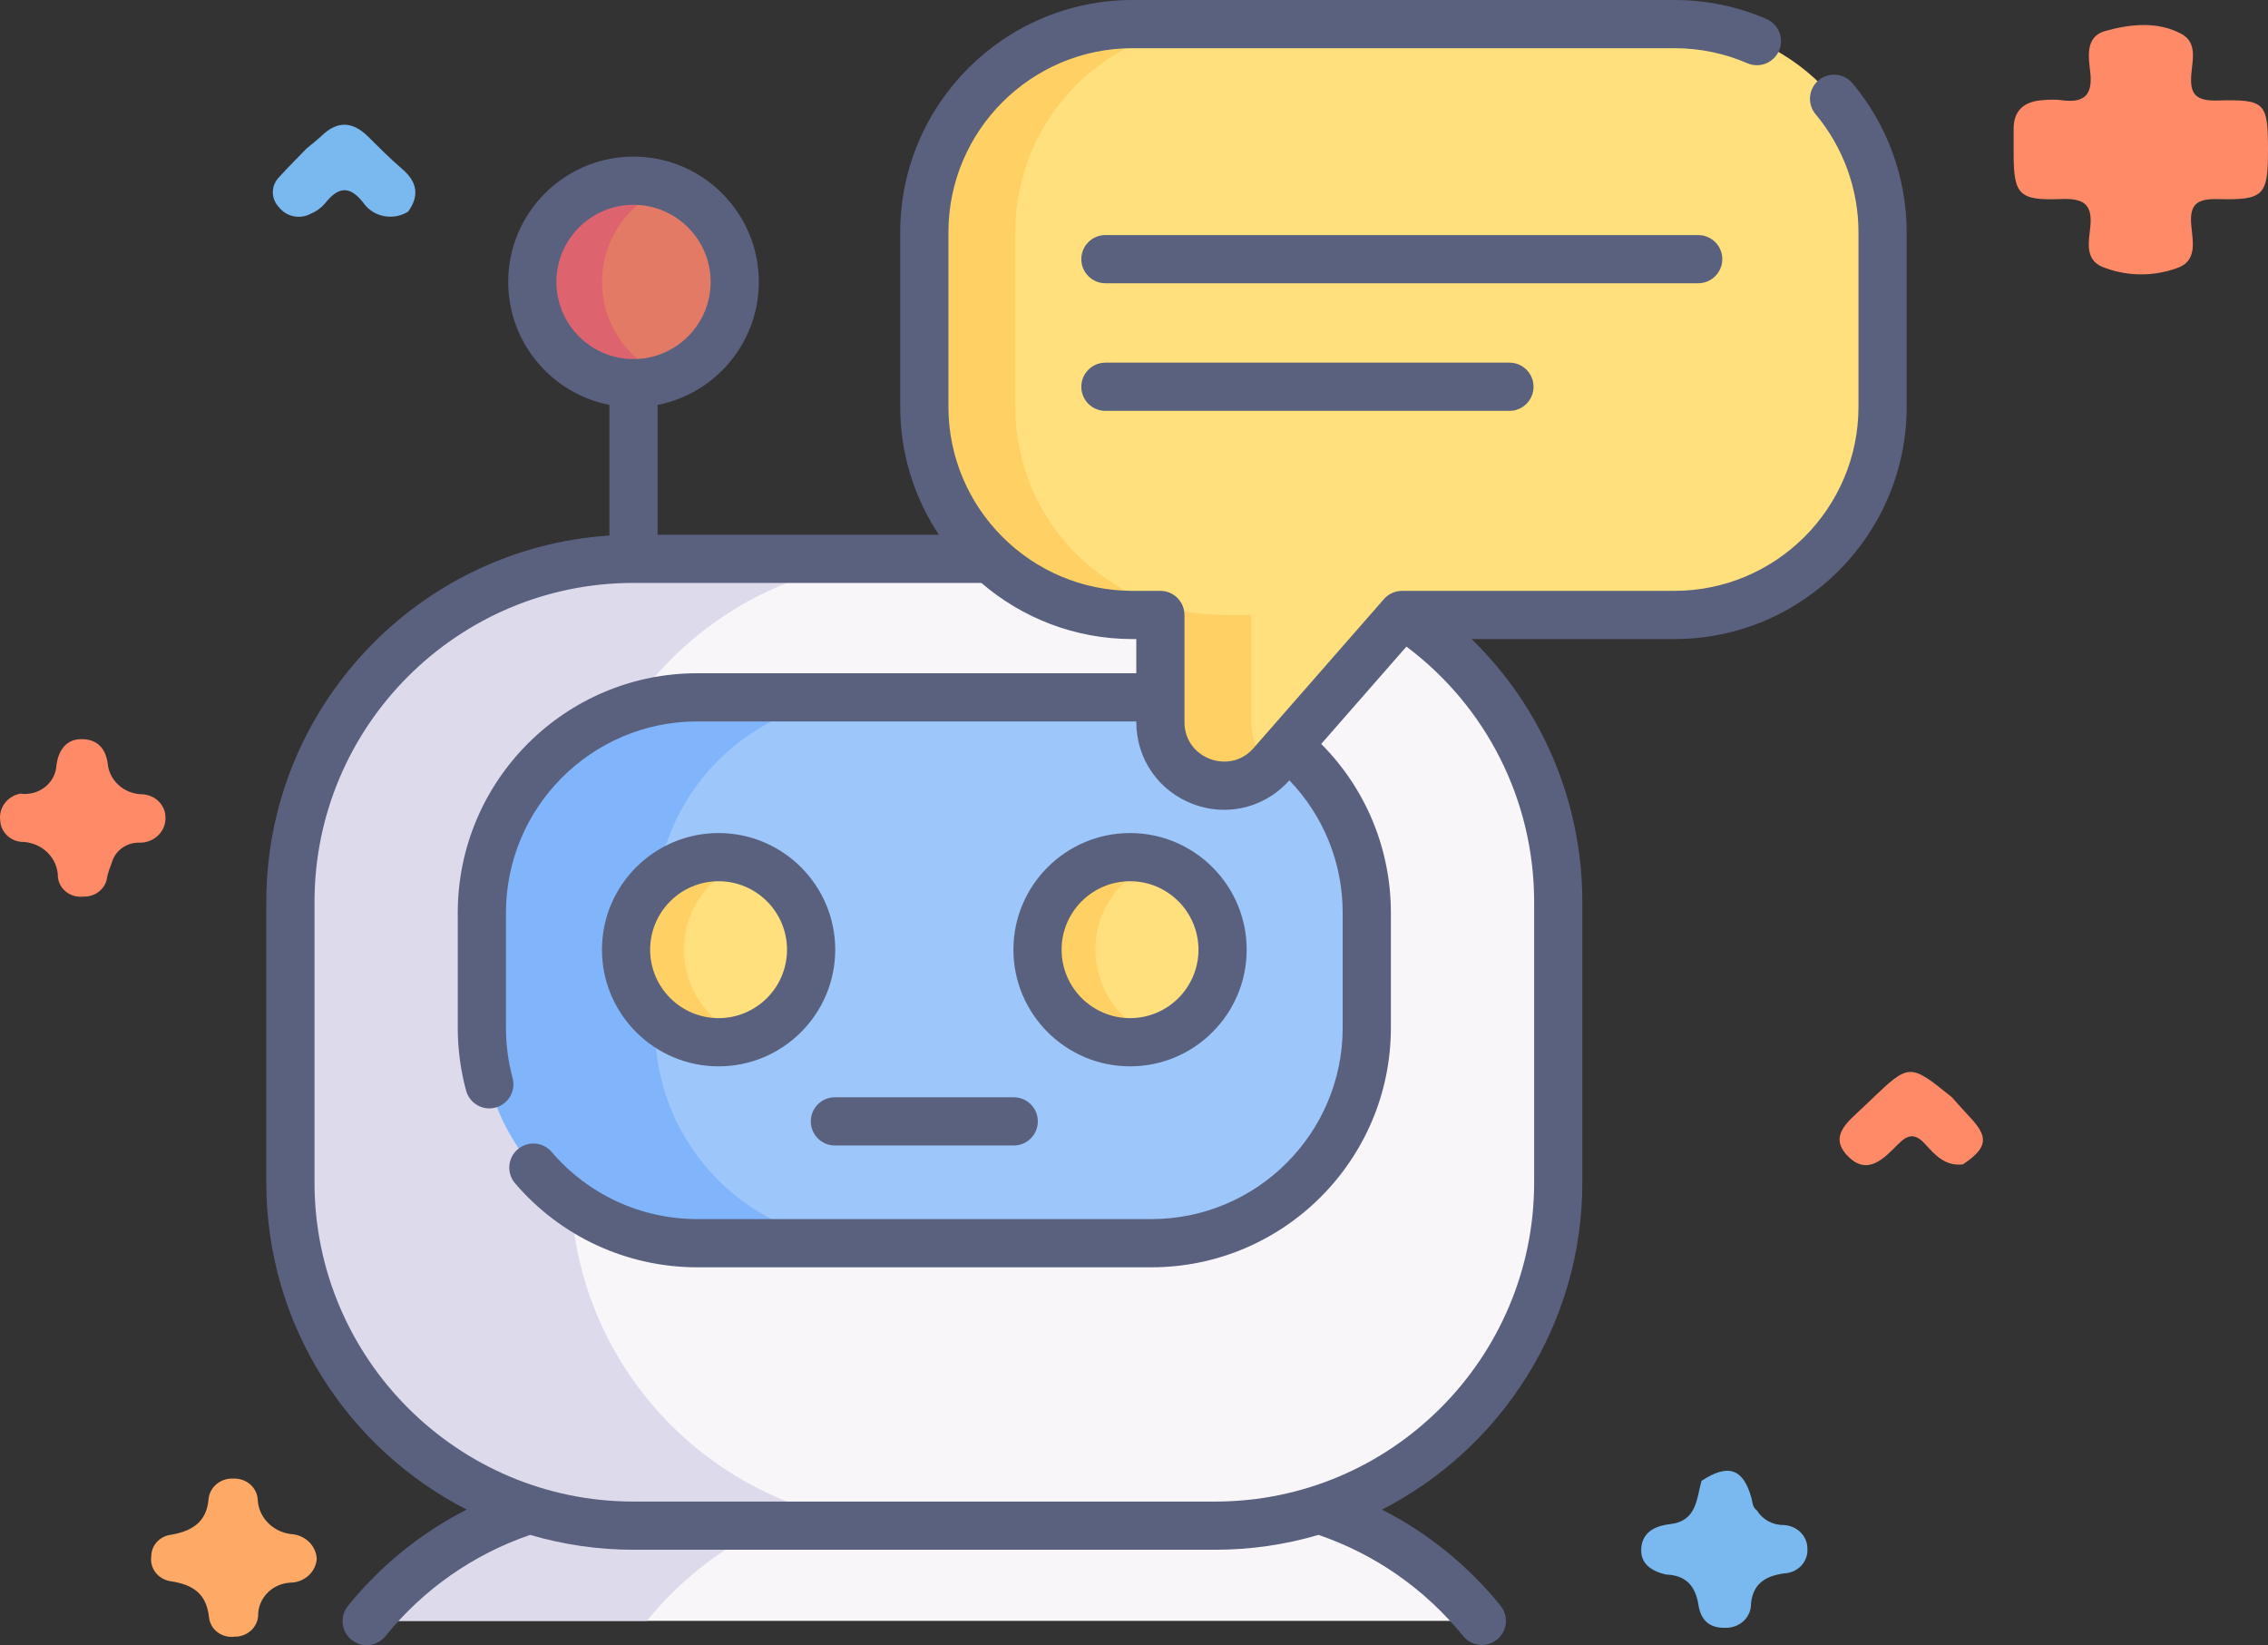 <svg width="91" height="66" viewBox="0 0 91 66" fill="none" xmlns="http://www.w3.org/2000/svg">
<rect x="0" y="0" width="91" height="66" fill="#333333" stroke="none"/>
<path d="M66.841 63.166C66.265 63.031 65.812 62.734 65.852 62.126C65.895 61.49 66.362 61.219 67.012 61.144C68.086 61.018 68.067 60.131 68.27 59.408C69.337 58.706 69.945 58.91 70.272 60.089C70.322 60.27 70.312 60.469 70.494 60.595C70.604 60.776 70.762 60.926 70.952 61.029C71.143 61.132 71.359 61.185 71.578 61.181C71.836 61.194 72.079 61.303 72.255 61.484C72.431 61.666 72.526 61.905 72.52 62.152C72.526 62.275 72.506 62.397 72.461 62.511C72.417 62.626 72.35 62.732 72.263 62.822C72.176 62.911 72.071 62.984 71.955 63.035C71.838 63.086 71.713 63.115 71.585 63.12C70.841 63.224 70.338 63.529 70.257 64.327C70.26 64.457 70.236 64.587 70.185 64.708C70.134 64.829 70.057 64.939 69.96 65.03C69.862 65.121 69.746 65.193 69.619 65.239C69.492 65.286 69.355 65.307 69.219 65.302C68.537 65.319 68.235 64.947 68.145 64.376C68.029 63.644 67.661 63.19 66.841 63.166Z" fill="#79B9EF"/>
<path d="M78.761 46.711C78.042 46.799 77.638 46.328 77.237 45.891C76.851 45.469 76.56 45.496 76.165 45.895C75.606 46.458 74.936 47.202 74.132 46.371C73.346 45.557 74.181 44.977 74.749 44.427C74.845 44.335 74.942 44.243 75.038 44.152C76.612 42.645 76.612 42.645 78.312 44.014C78.55 44.279 78.783 44.547 79.028 44.806C79.807 45.623 79.748 46.047 78.761 46.711Z" fill="#FF8A68"/>
<path d="M12.709 62.539C12.69 62.787 12.579 63.02 12.394 63.194C12.21 63.369 11.965 63.473 11.706 63.489C11.345 63.495 11.001 63.636 10.749 63.883C10.497 64.129 10.356 64.461 10.358 64.806C10.348 65.037 10.245 65.255 10.069 65.414C9.894 65.573 9.661 65.661 9.419 65.659C9.299 65.676 9.177 65.669 9.06 65.639C8.943 65.61 8.833 65.558 8.737 65.488C8.641 65.417 8.561 65.329 8.501 65.228C8.441 65.127 8.403 65.016 8.389 64.901C8.288 63.948 7.77 63.572 6.836 63.434C6.596 63.395 6.381 63.268 6.238 63.08C6.095 62.891 6.035 62.656 6.071 62.426C6.072 62.212 6.156 62.007 6.306 61.848C6.456 61.69 6.662 61.59 6.884 61.568C7.731 61.412 8.299 61.048 8.369 60.123C8.396 59.891 8.515 59.678 8.702 59.528C8.889 59.378 9.13 59.303 9.374 59.318C9.617 59.309 9.854 59.39 10.034 59.546C10.215 59.701 10.325 59.918 10.34 60.15C10.354 60.51 10.508 60.852 10.77 61.111C11.033 61.37 11.386 61.527 11.762 61.552C12.016 61.585 12.25 61.701 12.423 61.882C12.596 62.062 12.697 62.295 12.709 62.539Z" fill="#FEAA66"/>
<path d="M12.304 5.954C12.508 5.784 12.721 5.623 12.912 5.441C13.544 4.833 14.151 4.874 14.761 5.472C15.21 5.914 15.653 6.367 16.134 6.776C16.742 7.294 16.837 7.849 16.377 8.489C16.234 8.579 16.074 8.641 15.906 8.672C15.739 8.702 15.566 8.701 15.399 8.668C15.232 8.635 15.073 8.57 14.932 8.479C14.791 8.387 14.67 8.269 14.577 8.132C14 7.399 13.546 7.521 13.034 8.167C12.884 8.342 12.692 8.481 12.475 8.571C12.267 8.686 12.023 8.724 11.788 8.678C11.553 8.631 11.344 8.504 11.2 8.321C11.035 8.154 10.944 7.932 10.947 7.703C10.949 7.473 11.045 7.254 11.214 7.09C11.563 6.702 11.94 6.333 12.304 5.954Z" fill="#79B9EF"/>
<path d="M0.812 31.838C0.989 31.863 1.169 31.853 1.341 31.807C1.513 31.761 1.673 31.68 1.811 31.571C1.948 31.461 2.06 31.325 2.138 31.172C2.216 31.018 2.26 30.85 2.266 30.68C2.353 30.112 2.634 29.655 3.273 29.652C3.881 29.65 4.236 30.007 4.321 30.624C4.349 30.951 4.501 31.258 4.748 31.486C4.996 31.714 5.321 31.848 5.664 31.864C5.793 31.864 5.92 31.888 6.038 31.935C6.156 31.982 6.264 32.051 6.354 32.138C6.445 32.224 6.517 32.327 6.566 32.44C6.615 32.553 6.64 32.675 6.639 32.797C6.644 32.928 6.62 33.059 6.571 33.181C6.522 33.303 6.447 33.414 6.352 33.508C6.256 33.602 6.142 33.677 6.016 33.728C5.89 33.779 5.754 33.806 5.617 33.806C5.361 33.795 5.11 33.869 4.905 34.014C4.699 34.16 4.552 34.368 4.488 34.604C4.414 34.782 4.352 34.965 4.303 35.152C4.286 35.381 4.175 35.595 3.995 35.748C3.816 35.9 3.58 35.98 3.34 35.969C3.22 35.983 3.099 35.974 2.983 35.942C2.867 35.911 2.758 35.858 2.664 35.786C2.57 35.715 2.491 35.626 2.432 35.525C2.374 35.424 2.337 35.313 2.324 35.199C2.326 35.013 2.289 34.828 2.216 34.656C2.143 34.483 2.035 34.326 1.898 34.194C1.762 34.061 1.599 33.956 1.419 33.884C1.24 33.811 1.047 33.774 0.852 33.773C0.628 33.752 0.42 33.654 0.265 33.498C0.111 33.342 0.02 33.138 0.01 32.923C-0.026 32.679 0.037 32.431 0.186 32.229C0.335 32.028 0.559 31.888 0.812 31.838Z" fill="#FF8A68"/>
<path d="M91 6.034C91 7.835 90.84 8.033 89.01 7.988C88.182 7.967 87.852 8.163 87.918 9.002C87.968 9.64 88.21 10.494 87.305 10.77C86.339 11.11 85.274 11.083 84.328 10.696C83.646 10.387 83.811 9.675 83.869 9.119C83.962 8.233 83.653 7.947 82.706 7.985C80.997 8.054 80.795 7.805 80.794 6.156C80.794 5.831 80.796 5.507 80.794 5.183C80.789 4.421 81.221 4.062 81.982 4.016C82.219 3.992 82.457 3.992 82.694 4.016C83.617 4.152 83.972 3.821 83.87 2.912C83.801 2.29 83.649 1.465 84.487 1.237C85.484 0.966 86.58 0.843 87.539 1.368C88.173 1.715 87.965 2.428 87.922 2.984C87.859 3.771 88.095 4.057 88.974 4.032C90.905 3.979 91 4.118 91 6.034Z" fill="#FF8A68"/>
<path d="M59.456 65.025H14.718C17.24 61.909 21.097 59.918 25.419 59.918H48.756C53.077 59.918 56.935 61.909 59.456 65.025Z" fill="#F9F6F9"/>
<path d="M36.658 59.918C32.337 59.918 28.479 61.909 25.957 65.025H14.718C17.24 61.909 21.097 59.918 25.419 59.918H36.658Z" fill="#DDDAEC"/>
<path d="M48.755 61.206H25.418C17.816 61.206 11.652 55.043 11.652 47.44V36.184C11.652 28.581 17.816 22.418 25.418 22.418H48.755C56.358 22.418 62.522 28.581 62.522 36.184V47.44C62.522 55.043 56.358 61.206 48.755 61.206Z" fill="#F9F6F9"/>
<path d="M36.658 61.205H25.419C17.816 61.205 11.652 55.042 11.652 47.44V36.184C11.652 28.581 17.816 22.418 25.419 22.418H36.658C29.055 22.418 22.892 28.581 22.892 36.184V47.44C22.892 55.042 29.055 61.205 36.658 61.205Z" fill="#DDDAEC"/>
<path d="M46.198 49.875H27.976C23.203 49.875 19.334 46.006 19.334 41.233V36.618C19.334 31.845 23.203 27.977 27.976 27.977H46.198C50.971 27.977 54.84 31.845 54.84 36.618V41.233C54.84 46.006 50.971 49.875 46.198 49.875Z" fill="#9DC6FB"/>
<path d="M34.926 49.874H27.976C23.203 49.874 19.334 46.005 19.334 41.233V36.617C19.334 31.846 23.203 27.977 27.976 27.977H34.926C30.153 27.977 26.284 31.846 26.284 36.617V41.233C26.284 46.005 30.153 49.874 34.926 49.874Z" fill="#80B4FB"/>
<path d="M28.832 41.812C30.883 41.812 32.545 40.15 32.545 38.099C32.545 36.049 30.883 34.387 28.832 34.387C26.782 34.387 25.12 36.049 25.12 38.099C25.12 40.15 26.782 41.812 28.832 41.812Z" fill="#FFE07D"/>
<path d="M45.341 41.812C47.392 41.812 49.054 40.15 49.054 38.099C49.054 36.049 47.392 34.387 45.341 34.387C43.291 34.387 41.629 36.049 41.629 38.099C41.629 40.15 43.291 41.812 45.341 41.812Z" fill="#FFE07D"/>
<path d="M45.443 0.965H67.18C71.794 0.965 75.535 4.706 75.535 9.32V16.314C75.535 20.928 71.794 24.669 67.18 24.669H56.257L51.028 30.644C49.477 32.416 46.558 31.319 46.558 28.964V24.669H45.443C40.828 24.669 37.087 20.928 37.087 16.314V9.32C37.087 4.706 40.828 0.965 45.443 0.965Z" fill="#FFE07D"/>
<path d="M50.928 30.753C49.355 32.369 46.558 31.27 46.558 28.965V24.669H45.443C40.828 24.669 37.087 20.928 37.087 16.314V9.32C37.087 4.706 40.828 0.965 45.443 0.965H49.09C44.475 0.965 40.735 4.706 40.735 9.32V16.314C40.735 20.928 44.475 24.669 49.09 24.669H50.206V28.965C50.206 29.7 50.49 30.312 50.928 30.753Z" fill="#FFD064"/>
<path d="M29.994 41.622C29.619 41.746 29.227 41.809 28.832 41.808C26.782 41.808 25.12 40.146 25.12 38.096C25.12 36.046 26.782 34.383 28.832 34.383C29.238 34.383 29.629 34.448 29.994 34.569C28.512 35.056 27.442 36.452 27.442 38.096C27.442 39.74 28.512 41.135 29.994 41.622ZM46.503 41.622C46.128 41.746 45.736 41.809 45.341 41.808C43.29 41.808 41.628 40.146 41.628 38.096C41.628 36.046 43.29 34.383 45.341 34.383C45.747 34.383 46.138 34.448 46.503 34.569C45.021 35.056 43.952 36.452 43.952 38.096C43.952 39.74 45.021 41.136 46.503 41.622Z" fill="#FFD064"/>
<path d="M25.419 15.373C27.662 15.373 29.48 13.554 29.48 11.311C29.48 9.068 27.662 7.25 25.419 7.25C23.176 7.25 21.357 9.068 21.357 11.311C21.357 13.554 23.176 15.373 25.419 15.373Z" fill="#E27A66"/>
<path d="M26.817 15.124C26.37 15.289 25.896 15.373 25.419 15.372C23.176 15.372 21.357 13.554 21.357 11.31C21.357 9.067 23.176 7.25 25.419 7.25C25.91 7.25 26.382 7.337 26.817 7.497C25.265 8.068 24.155 9.559 24.155 11.31C24.155 13.062 25.265 14.555 26.817 15.124Z" fill="#DD636E"/>
<path d="M74.333 3.346C74.252 3.248 74.152 3.167 74.039 3.107C73.927 3.048 73.803 3.011 73.677 3C73.55 2.988 73.422 3.002 73.3 3.04C73.179 3.078 73.066 3.139 72.968 3.221C72.871 3.303 72.79 3.403 72.731 3.516C72.672 3.629 72.637 3.753 72.626 3.879C72.615 4.006 72.629 4.134 72.668 4.256C72.706 4.377 72.768 4.489 72.851 4.587C73.959 5.91 74.569 7.592 74.569 9.322V16.316C74.569 20.39 71.254 23.704 67.179 23.704H56.257C55.978 23.704 55.713 23.824 55.529 24.034L50.3 30.009C49.767 30.617 49.048 30.635 48.551 30.448C48.055 30.262 47.525 29.774 47.525 28.966V24.671C47.525 24.415 47.423 24.169 47.242 23.987C47.06 23.806 46.815 23.704 46.558 23.704H45.442C41.368 23.704 38.054 20.39 38.054 16.316V9.322C38.054 5.248 41.368 1.933 45.442 1.933H67.179C68.199 1.933 69.188 2.138 70.117 2.54C70.352 2.639 70.616 2.642 70.853 2.547C71.09 2.452 71.279 2.267 71.381 2.033C71.482 1.799 71.487 1.535 71.394 1.297C71.301 1.06 71.118 0.869 70.885 0.765C69.712 0.258 68.465 0 67.179 0H45.442C40.302 0 36.12 4.182 36.12 9.322V16.316C36.12 18.212 36.691 19.977 37.668 21.451H26.385V16.244C28.697 15.792 30.447 13.752 30.447 11.311C30.447 8.538 28.191 6.283 25.419 6.283C22.646 6.283 20.391 8.538 20.391 11.31C20.391 13.752 22.14 15.792 24.452 16.244V21.484C16.777 21.983 10.685 28.385 10.685 36.183V47.439C10.685 53.154 13.956 58.119 18.724 60.561C16.896 61.493 15.277 62.8 13.966 64.418C13.884 64.516 13.823 64.63 13.786 64.752C13.749 64.874 13.736 65.002 13.749 65.13C13.762 65.257 13.8 65.38 13.86 65.492C13.921 65.605 14.003 65.704 14.102 65.784C14.202 65.865 14.316 65.925 14.438 65.961C14.561 65.997 14.689 66.008 14.816 65.994C14.943 65.98 15.066 65.942 15.178 65.88C15.29 65.818 15.388 65.735 15.468 65.635C16.993 63.753 18.995 62.355 21.271 61.576C22.618 61.972 24.015 62.173 25.419 62.172H48.756C50.16 62.173 51.556 61.972 52.904 61.576C55.179 62.355 57.181 63.753 58.707 65.635C58.797 65.747 58.912 65.838 59.042 65.9C59.172 65.961 59.314 65.993 59.458 65.993C59.641 65.993 59.82 65.941 59.974 65.844C60.128 65.746 60.252 65.607 60.331 65.442C60.409 65.277 60.439 65.094 60.418 64.912C60.396 64.731 60.324 64.56 60.209 64.418C58.897 62.799 57.278 61.493 55.45 60.561C60.218 58.119 63.489 53.154 63.489 47.439V36.183C63.489 32.161 61.865 28.383 59.045 25.638H67.179C72.32 25.638 76.502 21.456 76.502 16.316V9.322C76.502 7.139 75.732 5.017 74.333 3.346ZM22.324 11.31C22.324 9.604 23.712 8.216 25.419 8.216C27.125 8.216 28.513 9.604 28.513 11.31C28.513 13.017 27.125 14.405 25.419 14.405C23.712 14.405 22.324 13.017 22.324 11.31ZM61.555 36.183V47.439C61.555 54.496 55.813 60.239 48.756 60.239H25.419C18.361 60.239 12.619 54.497 12.619 47.439V36.183C12.619 29.126 18.361 23.385 25.419 23.385H39.376C41.007 24.787 43.127 25.638 45.442 25.638H45.592V27.009H27.975C22.677 27.009 18.367 31.319 18.367 36.617V41.233C18.367 42.088 18.48 42.936 18.701 43.752C18.757 43.957 18.878 44.138 19.047 44.267C19.215 44.396 19.422 44.466 19.634 44.466C19.782 44.466 19.929 44.432 20.062 44.366C20.196 44.3 20.312 44.205 20.402 44.087C20.492 43.968 20.554 43.831 20.583 43.685C20.612 43.539 20.606 43.389 20.567 43.246C20.39 42.589 20.3 41.913 20.301 41.233V36.617C20.301 32.385 23.744 28.942 27.975 28.942H45.592V28.966C45.592 30.445 46.487 31.738 47.872 32.258C48.271 32.409 48.694 32.487 49.121 32.487C50.102 32.487 51.05 32.073 51.734 31.304C53.102 32.727 53.873 34.616 53.873 36.617V41.233C53.873 45.465 50.43 48.907 46.197 48.907H27.975C25.724 48.907 23.593 47.924 22.13 46.209C21.963 46.016 21.727 45.897 21.473 45.878C21.218 45.859 20.967 45.941 20.773 46.107C20.579 46.272 20.458 46.508 20.437 46.762C20.416 47.016 20.496 47.268 20.66 47.463C22.49 49.61 25.157 50.841 27.975 50.841H46.197C51.496 50.841 55.807 46.531 55.807 41.233V36.617C55.807 34.056 54.799 31.638 53.012 29.845L56.43 25.94C59.654 28.354 61.555 32.126 61.555 36.183Z" fill="#59617F"/>
<path d="M28.832 42.779C31.413 42.779 33.512 40.68 33.512 38.099C33.512 35.519 31.413 33.42 28.832 33.42C26.252 33.42 24.153 35.519 24.153 38.099C24.153 40.68 26.252 42.779 28.832 42.779ZM28.832 35.353C30.346 35.353 31.578 36.585 31.578 38.099C31.578 39.614 30.346 40.845 28.832 40.845C27.318 40.845 26.086 39.614 26.086 38.099C26.086 36.585 27.318 35.353 28.832 35.353ZM45.341 42.779C47.922 42.779 50.021 40.68 50.021 38.099C50.021 35.519 47.922 33.42 45.341 33.42C42.761 33.42 40.662 35.519 40.662 38.099C40.662 40.68 42.761 42.779 45.341 42.779ZM45.341 35.353C46.855 35.353 48.087 36.585 48.087 38.099C48.087 39.614 46.855 40.845 45.341 40.845C43.827 40.845 42.595 39.614 42.595 38.099C42.595 36.585 43.827 35.353 45.341 35.353ZM40.675 44.02H33.499C32.965 44.02 32.532 44.453 32.532 44.987C32.532 45.521 32.965 45.954 33.499 45.954H40.675C41.209 45.954 41.641 45.521 41.641 44.987C41.641 44.453 41.209 44.02 40.675 44.02ZM69.105 10.396C69.105 10.14 69.003 9.894 68.822 9.713C68.64 9.532 68.394 9.43 68.138 9.43H44.353C43.819 9.43 43.386 9.863 43.386 10.396C43.386 10.93 43.819 11.363 44.353 11.363H68.138C68.265 11.363 68.391 11.338 68.508 11.29C68.625 11.241 68.732 11.17 68.821 11.08C68.911 10.99 68.982 10.884 69.031 10.766C69.08 10.649 69.105 10.523 69.105 10.396ZM44.353 14.549C43.819 14.549 43.386 14.982 43.386 15.516C43.386 16.05 43.819 16.483 44.353 16.483H60.565C61.099 16.483 61.531 16.05 61.531 15.516C61.531 14.982 61.099 14.549 60.565 14.549H44.353Z" fill="#59617F"/>
</svg>

